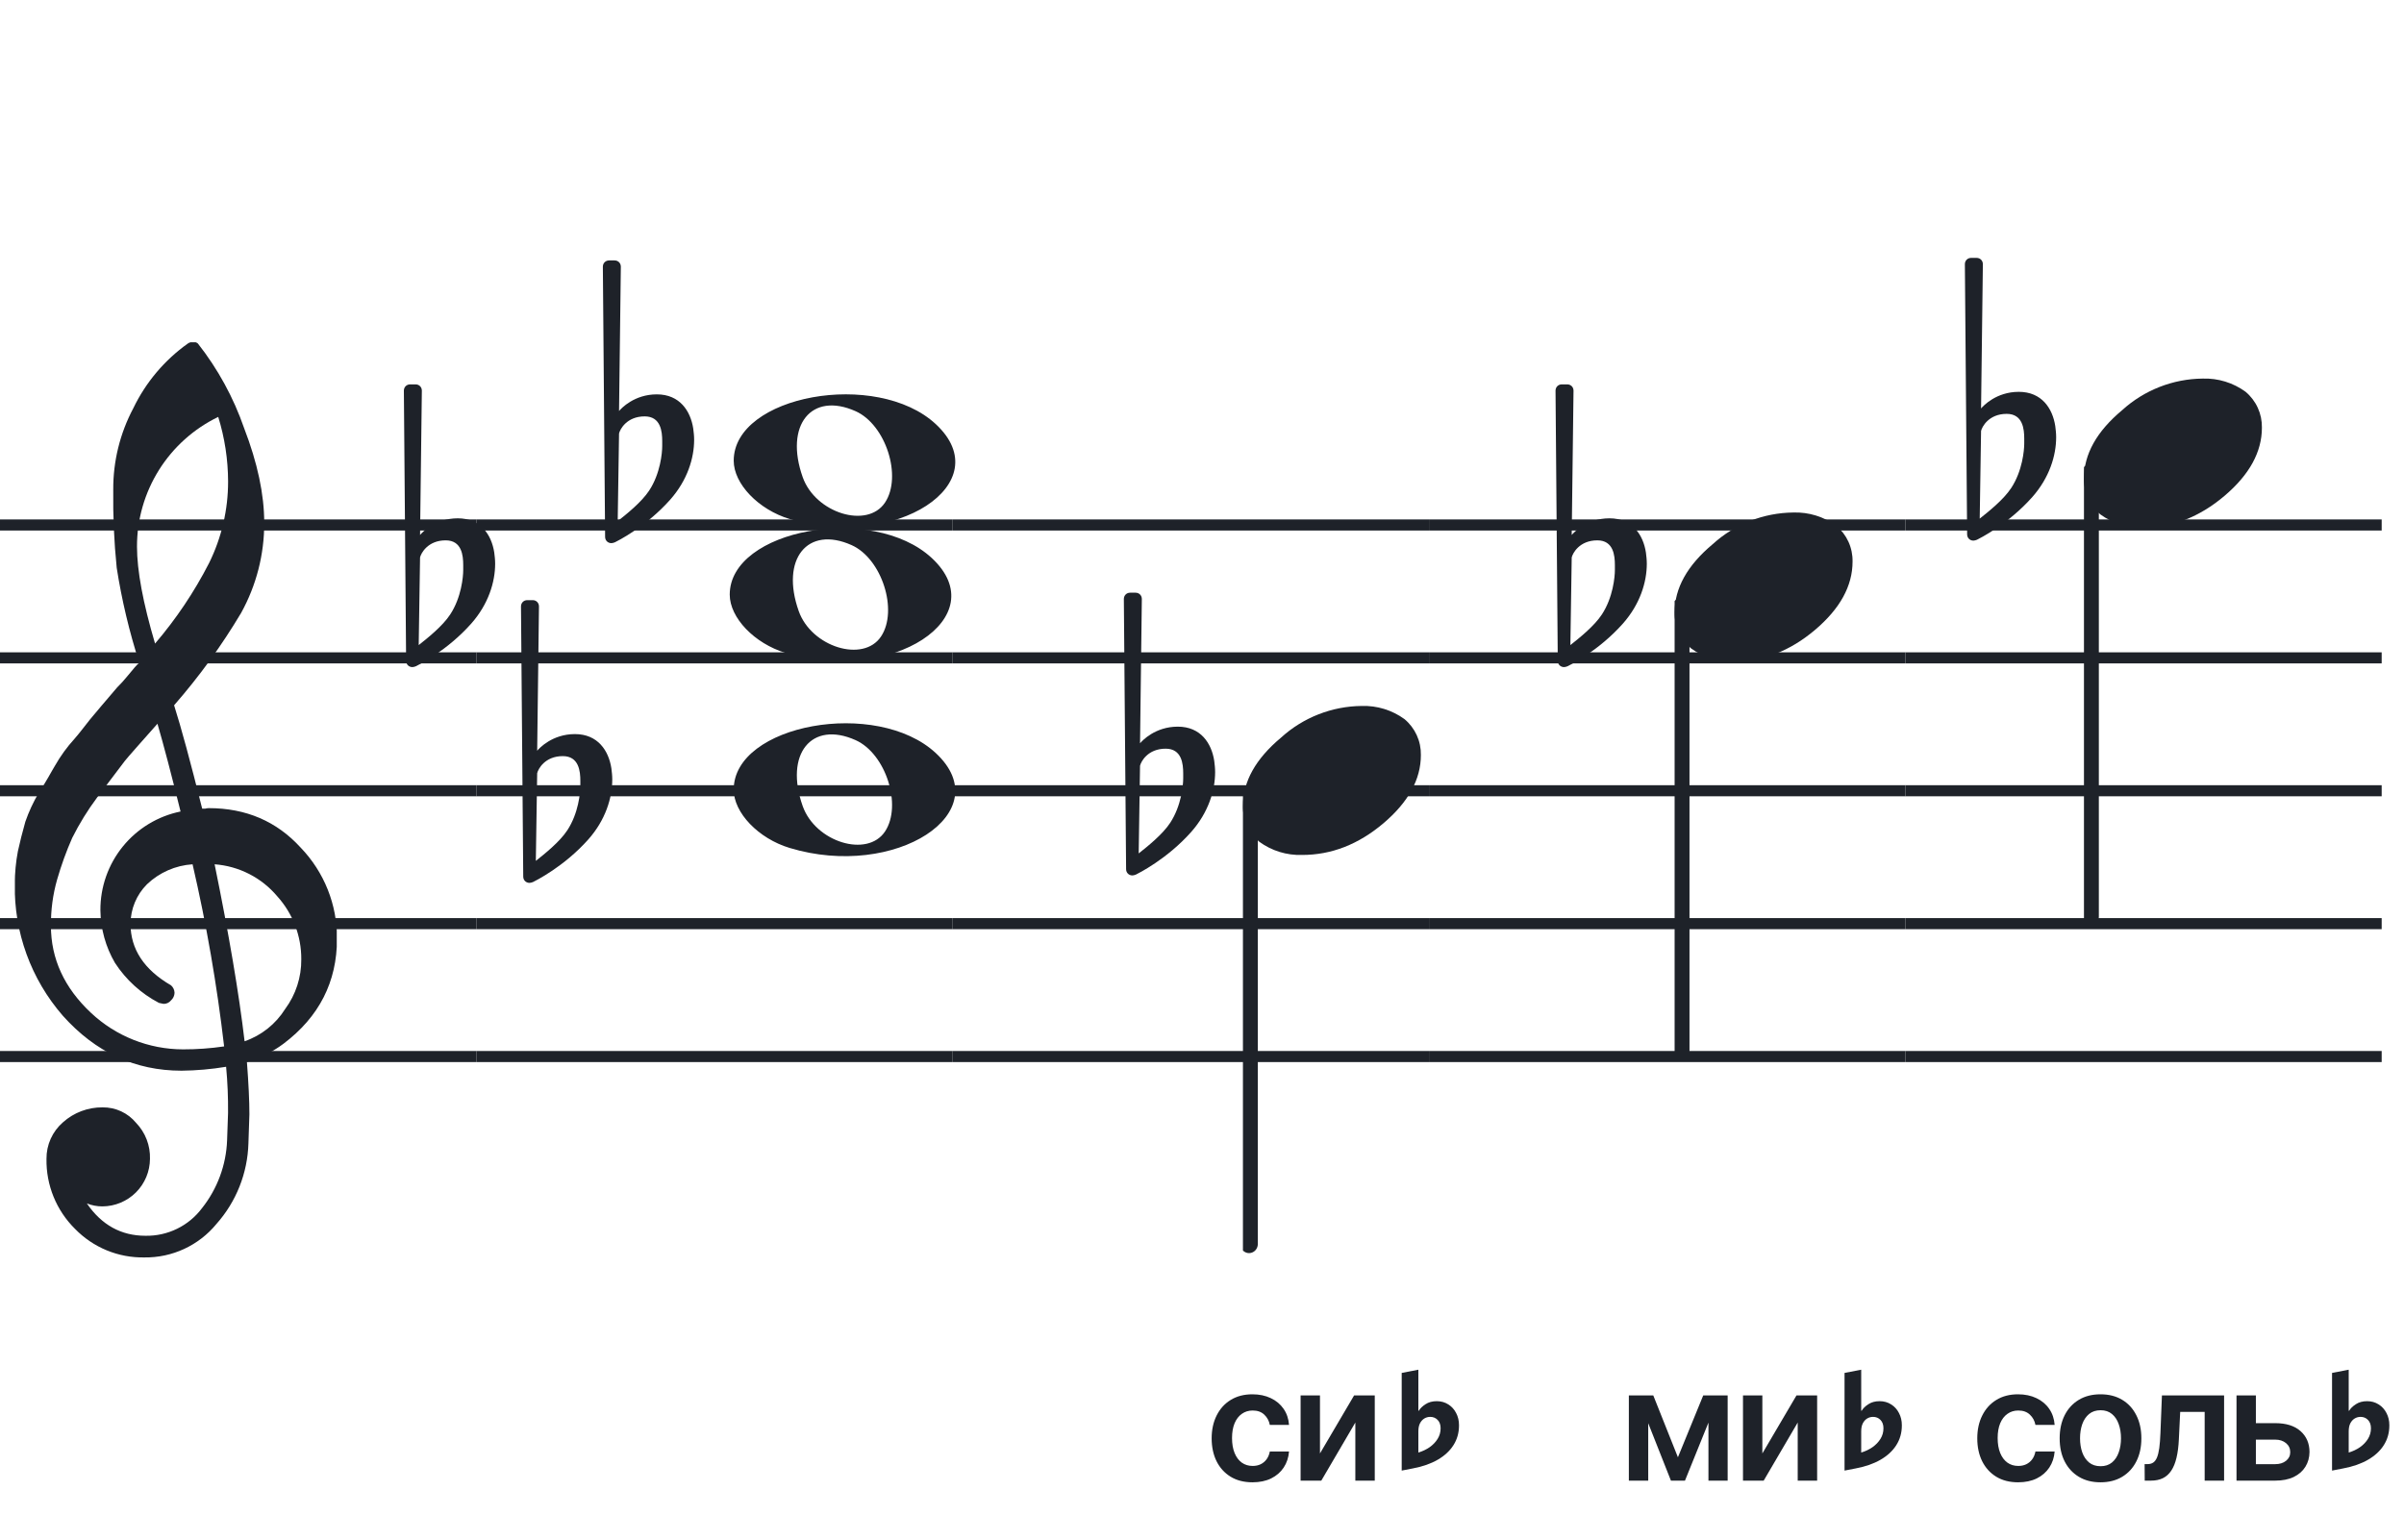 <svg width="323" height="207" viewBox="0 0 323 207" fill="none" xmlns="http://www.w3.org/2000/svg">
<path d="M192 141.255V142.744H128V141.255H192ZM192 124.883H128V123.395H192V124.883ZM192 107.022H128V105.534H192V107.022ZM192 89.162H128V87.674H192V89.162ZM192 71.302H128V69.814H192V71.302Z" fill="#1E2229"/>
<path d="M256 141.255V142.744H192V141.255H256ZM256 124.883H192V123.395H256V124.883ZM256 107.022H192V105.534H256V107.022ZM256 89.162H192V87.674H256V89.162ZM256 71.302H192V69.814H256V71.302Z" fill="#1E2229"/>
<path d="M320 141.255V142.744H256V141.255H320ZM320 124.883H256V123.395H320V124.883ZM320 107.022H256V105.534H320V107.022ZM320 89.162H256V87.674H320V89.162ZM320 71.302H256V69.814H320V71.302Z" fill="#1E2229"/>
<path d="M128 141.255V142.744H64V141.255H128ZM128 124.883H64V123.395H128V124.883ZM128 107.022H64V105.534H128V107.022ZM128 89.162H64V87.674H128V89.162ZM128 71.302H64V69.814H128V71.302Z" fill="#1E2229"/>
<path d="M64 141.255V142.744H0V141.255H64ZM64 124.883H0V123.395H64V124.883ZM64 107.022H0V105.534H64V107.022ZM64 89.162H0V87.674H64V89.162ZM64 71.302H0V69.814H64V71.302Z" fill="#1E2229"/>
<g clip-path="url(#clip0_1363_39609)">
<path d="M27.165 108.683H27.568C27.72 108.641 27.876 108.618 28.034 108.614C33.053 108.614 37.175 110.383 40.399 113.922C43.563 117.21 45.315 121.606 45.278 126.169C45.278 131.962 42.88 136.668 38.084 140.284C36.607 141.384 34.943 142.206 33.174 142.712C33.397 145.608 33.509 147.959 33.509 149.763C33.509 150.123 33.465 151.425 33.378 153.668C33.264 157.674 31.741 161.512 29.077 164.506C27.904 165.934 26.424 167.079 24.747 167.857C23.071 168.635 21.241 169.026 19.393 169C17.661 169.031 15.941 168.707 14.34 168.047C12.738 167.387 11.289 166.406 10.082 165.164C8.839 163.936 7.858 162.469 7.199 160.852C6.54 159.234 6.215 157.5 6.246 155.753C6.236 154.822 6.43 153.9 6.812 153.051C7.195 152.202 7.758 151.447 8.462 150.837C9.922 149.528 11.82 148.813 13.782 148.832C14.641 148.82 15.492 149.001 16.272 149.362C17.052 149.723 17.741 150.255 18.288 150.918C18.905 151.559 19.387 152.317 19.707 153.148C20.027 153.978 20.178 154.864 20.15 155.753C20.141 157.444 19.465 159.063 18.269 160.259C17.073 161.455 15.454 162.131 13.763 162.141C13.047 162.142 12.337 162.008 11.671 161.744C13.653 164.64 16.277 166.089 19.542 166.089C21.015 166.117 22.474 165.794 23.797 165.146C25.121 164.499 26.271 163.545 27.152 162.364C29.207 159.768 30.384 156.585 30.511 153.277C30.598 151.125 30.641 149.894 30.641 149.583C30.662 147.511 30.575 145.439 30.38 143.376C28.4 143.706 26.397 143.882 24.39 143.903C18.158 143.903 12.842 141.441 8.443 136.517C4.163 131.602 1.863 125.273 1.987 118.757C1.994 117.299 2.133 115.845 2.403 114.412C2.668 113.199 3.001 111.877 3.403 110.445C3.874 109.086 4.482 107.778 5.215 106.541C5.582 106.007 5.985 105.337 6.457 104.524C6.929 103.71 7.214 103.183 7.388 102.91C8.127 101.607 9.01 100.391 10.02 99.284C10.374 98.875 10.74 98.428 11.125 97.931C11.51 97.435 11.826 97.037 12.099 96.69C12.373 96.342 12.577 96.131 12.72 95.951C12.863 95.771 13.862 94.585 15.749 92.382C16.212 91.927 16.65 91.446 17.059 90.942C17.481 90.42 17.829 90.017 18.096 89.7C18.363 89.384 18.567 89.197 18.716 89.079C17.372 84.909 16.357 80.64 15.681 76.311C15.326 72.824 15.171 69.319 15.216 65.814C15.195 61.995 16.123 58.23 17.916 54.858C19.585 51.39 22.105 48.4 25.241 46.168C25.44 46.036 25.672 45.963 25.911 45.956C26.155 45.936 26.398 46.011 26.587 46.168C29.277 49.588 31.377 53.434 32.801 57.546C34.601 62.214 35.501 66.453 35.501 70.265C35.515 74.5 34.447 78.669 32.398 82.376C29.776 86.777 26.762 90.932 23.391 94.79C24.326 97.724 25.584 102.355 27.165 108.683ZM32.863 139.949C35.124 139.166 37.05 137.632 38.319 135.604C39.746 133.674 40.504 131.331 40.48 128.931C40.499 125.805 39.348 122.784 37.252 120.464C36.207 119.222 34.924 118.201 33.478 117.462C32.033 116.723 30.454 116.281 28.835 116.162C30.767 125.61 32.11 133.539 32.863 139.949ZM6.842 124.431C6.842 128.863 8.636 132.761 12.223 136.126C15.572 139.273 19.993 141.028 24.589 141.036C26.438 141.039 28.284 140.907 30.113 140.638C29.158 132.407 27.742 124.236 25.874 116.162C23.582 116.312 21.416 117.261 19.753 118.844C18.343 120.254 17.547 122.164 17.537 124.158C17.537 127.568 19.352 130.326 22.981 132.432C23.125 132.558 23.241 132.713 23.322 132.886C23.403 133.059 23.447 133.247 23.453 133.438C23.447 133.629 23.401 133.818 23.32 133.992C23.239 134.166 23.124 134.321 22.981 134.45C22.861 134.601 22.708 134.722 22.534 134.804C22.359 134.886 22.168 134.926 21.975 134.921C21.766 134.889 21.559 134.845 21.355 134.791C18.955 133.535 16.919 131.682 15.445 129.409C14.193 127.263 13.519 124.829 13.49 122.345C13.47 119.227 14.533 116.199 16.497 113.777C18.461 111.356 21.205 109.691 24.26 109.067C23.018 104.043 21.984 100.112 21.156 97.273C20.442 98.086 19.573 99.061 18.561 100.203C17.549 101.345 16.96 102.028 16.786 102.252C15.172 104.362 13.931 106.001 13.062 107.168C11.783 108.879 10.659 110.701 9.703 112.612C8.904 114.426 8.228 116.293 7.68 118.198C7.101 120.22 6.821 122.316 6.848 124.418L6.842 124.431ZM29.313 56.037C26.04 57.622 23.28 60.097 21.351 63.18C19.422 66.262 18.401 69.826 18.406 73.462C18.406 76.685 19.215 81.031 20.833 86.497C23.667 83.187 26.103 79.556 28.09 75.678C29.775 72.267 30.65 68.513 30.647 64.709C30.638 61.764 30.191 58.838 29.319 56.025L29.313 56.037Z" fill="#1E2229"/>
</g>
<path d="M106.096 69.756C101.895 68.484 98.581 65.028 98.581 61.919C98.581 53.119 117.792 49.637 125.726 56.998C134.305 64.959 120.304 74.059 106.096 69.756H106.096ZM118.91 67.546C121.247 64.036 119.013 57.083 114.964 55.268C109.019 52.603 105.375 57.145 107.851 64.133C109.564 68.967 116.532 71.117 118.91 67.546Z" fill="#1E2229"/>
<path d="M106.095 113.965C101.894 112.693 98.58 109.237 98.58 106.128C98.58 97.328 117.791 93.846 125.725 101.207C134.304 109.168 120.303 118.268 106.095 113.965H106.095ZM118.909 111.755C121.246 108.245 119.012 101.292 114.963 99.477C109.018 96.812 105.374 101.354 107.85 108.342C109.563 113.176 116.531 115.326 118.909 111.755Z" fill="#1E2229"/>
<path d="M105.561 87.756C101.361 86.484 98.046 83.028 98.046 79.919C98.046 71.119 117.257 67.637 125.191 74.998C133.77 82.959 119.769 92.058 105.561 87.756H105.561ZM118.375 85.545C120.712 82.036 118.477 75.083 114.429 73.268C108.484 70.603 104.84 75.144 107.316 82.133C109.029 86.966 115.997 89.116 118.375 85.545Z" fill="#1E2229"/>
<g clip-path="url(#clip1_1363_39609)">
<path fill-rule="evenodd" clip-rule="evenodd" d="M168.227 106.495C168.458 106.586 168.656 106.751 168.794 106.967C168.933 107.183 169.005 107.44 169 107.701V167.149C169.007 167.377 168.953 167.602 168.845 167.799C168.738 167.997 168.58 168.158 168.391 168.265C168.209 168.37 168.005 168.423 167.798 168.419C167.592 168.415 167.389 168.353 167.212 168.241C167.034 168.128 166.887 167.968 166.785 167.777C166.682 167.585 166.629 167.369 166.629 167.149V107.667C166.632 107.465 166.681 107.266 166.77 107.088C166.86 106.91 166.988 106.757 167.145 106.643C167.301 106.528 167.481 106.455 167.669 106.429C167.857 106.404 168.049 106.426 168.227 106.495Z" fill="#1E2229"/>
<path d="M182.963 94.882C185.021 94.816 187.043 95.438 188.707 96.65C189.412 97.239 189.976 97.978 190.357 98.814C190.738 99.649 190.926 100.56 190.908 101.478C190.908 104.749 189.231 107.805 185.878 110.648C182.524 113.491 178.88 114.91 174.945 114.906C172.887 114.973 170.865 114.35 169.201 113.137C168.496 112.549 167.932 111.81 167.551 110.974C167.17 110.138 166.981 109.228 167 108.31C167 105.048 168.705 101.991 172.116 99.139C175.084 96.434 178.947 94.918 182.963 94.882Z" fill="#1E2229"/>
</g>
<g clip-path="url(#clip2_1363_39609)">
<path fill-rule="evenodd" clip-rule="evenodd" d="M226.227 80.495C226.458 80.586 226.656 80.751 226.794 80.967C226.933 81.183 227.005 81.44 227 81.701V141.149C227.007 141.377 226.953 141.602 226.845 141.799C226.738 141.997 226.58 142.158 226.391 142.265C226.209 142.37 226.005 142.423 225.798 142.419C225.592 142.415 225.389 142.353 225.212 142.241C225.034 142.128 224.887 141.968 224.785 141.777C224.682 141.585 224.629 141.369 224.629 141.149V81.667C224.632 81.465 224.681 81.266 224.77 81.088C224.86 80.91 224.988 80.757 225.145 80.643C225.301 80.528 225.481 80.455 225.669 80.429C225.857 80.403 226.049 80.426 226.227 80.495Z" fill="#1E2229"/>
<path d="M240.963 68.882C243.021 68.816 245.043 69.438 246.707 70.65C247.412 71.239 247.976 71.978 248.357 72.814C248.738 73.649 248.926 74.56 248.908 75.478C248.908 78.749 247.231 81.805 243.878 84.648C240.524 87.491 236.88 88.91 232.945 88.906C230.887 88.973 228.865 88.35 227.201 87.137C226.496 86.549 225.932 85.81 225.551 84.974C225.17 84.138 224.981 83.228 225 82.31C225 79.048 226.705 75.991 230.116 73.139C233.084 70.434 236.947 68.918 240.963 68.882Z" fill="#1E2229"/>
</g>
<g clip-path="url(#clip3_1363_39609)">
<path fill-rule="evenodd" clip-rule="evenodd" d="M281.227 62.495C281.458 62.586 281.656 62.751 281.794 62.967C281.933 63.183 282.005 63.44 282 63.701V123.149C282.007 123.377 281.953 123.602 281.845 123.799C281.738 123.997 281.58 124.158 281.391 124.265C281.209 124.37 281.005 124.423 280.798 124.419C280.592 124.415 280.389 124.353 280.212 124.241C280.034 124.128 279.887 123.968 279.785 123.777C279.682 123.585 279.629 123.369 279.629 123.149V63.667C279.632 63.465 279.681 63.266 279.77 63.088C279.86 62.91 279.988 62.757 280.145 62.643C280.301 62.528 280.481 62.455 280.669 62.429C280.857 62.404 281.049 62.426 281.227 62.495Z" fill="#1E2229"/>
<path d="M295.963 50.882C298.021 50.816 300.043 51.438 301.707 52.65C302.412 53.239 302.976 53.978 303.357 54.814C303.738 55.649 303.926 56.56 303.908 57.478C303.908 60.748 302.231 63.805 298.878 66.648C295.524 69.491 291.88 70.91 287.945 70.906C285.887 70.973 283.865 70.35 282.201 69.137C281.496 68.549 280.932 67.81 280.551 66.974C280.17 66.138 279.981 65.228 280 64.31C280 61.048 281.705 57.991 285.116 55.139C288.084 52.434 291.947 50.918 295.963 50.882Z" fill="#1E2229"/>
</g>
<path d="M93.143 57.595C92.781 55.239 91.331 53.003 88.25 53.003C85.229 53.003 83.477 54.876 83.175 55.239L83.416 35.846C83.416 35.362 83.054 35 82.571 35H81.846C81.362 35 81 35.362 81 35.846L81.302 72.154C81.302 72.638 81.665 73 82.148 73C82.269 73 82.51 72.94 82.631 72.879C82.873 72.758 86.8 70.825 90.062 67.14C92.358 64.542 93.264 61.582 93.264 59.105C93.264 58.561 93.204 58.078 93.143 57.595ZM88.975 59.951C88.975 60.857 88.733 63.636 87.223 65.932C86.195 67.502 84.141 69.133 82.994 70.04L83.175 58.259C83.296 57.715 84.202 55.963 86.618 55.963C88.793 55.963 88.975 58.017 88.975 59.286V59.951Z" fill="#1E2229"/>
<path d="M221.143 74.255C220.781 71.899 219.331 69.663 216.25 69.663C213.229 69.663 211.477 71.536 211.175 71.899L211.417 52.506C211.417 52.023 211.054 51.66 210.571 51.66H209.846C209.362 51.66 209 52.023 209 52.506L209.302 88.814C209.302 89.298 209.665 89.66 210.148 89.66C210.269 89.66 210.51 89.6 210.631 89.539C210.873 89.418 214.8 87.485 218.062 83.8C220.358 81.202 221.264 78.242 221.264 75.765C221.264 75.221 221.203 74.738 221.143 74.255ZM216.975 76.611C216.975 77.517 216.733 80.296 215.223 82.592C214.196 84.162 212.141 85.794 210.994 86.7L211.175 74.919C211.296 74.376 212.202 72.624 214.618 72.624C216.793 72.624 216.975 74.678 216.975 75.946V76.611Z" fill="#1E2229"/>
<path d="M276.143 57.255C275.781 54.899 274.331 52.663 271.25 52.663C268.229 52.663 266.477 54.536 266.175 54.899L266.417 35.506C266.417 35.023 266.054 34.66 265.571 34.66H264.846C264.362 34.66 264 35.023 264 35.506L264.302 71.814C264.302 72.298 264.665 72.66 265.148 72.66C265.269 72.66 265.51 72.6 265.631 72.539C265.873 72.418 269.8 70.485 273.062 66.8C275.358 64.202 276.264 61.242 276.264 58.765C276.264 58.221 276.203 57.738 276.143 57.255ZM271.975 59.611C271.975 60.517 271.733 63.296 270.223 65.592C269.196 67.162 267.141 68.794 265.994 69.7L266.175 57.919C266.296 57.376 267.202 55.624 269.618 55.624C271.793 55.624 271.975 57.678 271.975 58.946V59.611Z" fill="#1E2229"/>
<path d="M66.407 74.255C66.044 71.899 64.594 69.663 61.513 69.663C58.493 69.663 56.741 71.536 56.439 71.899L56.68 52.506C56.68 52.023 56.318 51.66 55.834 51.66H55.109C54.626 51.66 54.264 52.023 54.264 52.506L54.566 88.814C54.566 89.298 54.928 89.66 55.411 89.66C55.532 89.66 55.774 89.6 55.895 89.539C56.136 89.418 60.063 87.485 63.326 83.8C65.621 81.202 66.528 78.242 66.528 75.765C66.528 75.221 66.467 74.738 66.407 74.255ZM62.238 76.611C62.238 77.517 61.997 80.296 60.486 82.592C59.459 84.162 57.405 85.794 56.257 86.7L56.439 74.919C56.559 74.376 57.466 72.624 59.882 72.624C62.057 72.624 62.238 74.678 62.238 75.946V76.611Z" fill="#1E2229"/>
<path d="M163.143 102.255C162.781 99.899 161.331 97.663 158.25 97.663C155.229 97.663 153.477 99.536 153.175 99.899L153.417 80.506C153.417 80.023 153.054 79.66 152.571 79.66H151.846C151.362 79.66 151 80.023 151 80.506L151.302 116.814C151.302 117.298 151.665 117.66 152.148 117.66C152.269 117.66 152.51 117.6 152.631 117.539C152.873 117.419 156.8 115.485 160.062 111.8C162.358 109.202 163.264 106.242 163.264 103.765C163.264 103.221 163.203 102.738 163.143 102.255ZM158.975 104.611C158.975 105.517 158.733 108.296 157.223 110.592C156.196 112.163 154.141 113.794 152.994 114.7L153.175 102.919C153.296 102.376 154.202 100.624 156.618 100.624C158.793 100.624 158.975 102.678 158.975 103.946V104.611Z" fill="#1E2229"/>
<path d="M82.143 103.255C81.781 100.899 80.331 98.663 77.25 98.663C74.229 98.663 72.477 100.536 72.175 100.899L72.416 81.506C72.416 81.023 72.054 80.66 71.571 80.66H70.846C70.362 80.66 70 81.023 70 81.506L70.302 117.814C70.302 118.298 70.665 118.66 71.148 118.66C71.269 118.66 71.51 118.6 71.631 118.539C71.873 118.419 75.8 116.485 79.062 112.8C81.358 110.202 82.264 107.242 82.264 104.765C82.264 104.221 82.204 103.738 82.143 103.255ZM77.975 105.611C77.975 106.517 77.733 109.296 76.223 111.592C75.195 113.163 73.141 114.794 71.994 115.7L72.175 103.919C72.296 103.376 73.202 101.624 75.618 101.624C77.793 101.624 77.975 103.678 77.975 104.946V105.611Z" fill="#1E2229"/>
<path d="M168.287 199.224C167.143 199.224 166.161 198.973 165.341 198.471C164.526 197.968 163.897 197.275 163.454 196.39C163.017 195.5 162.798 194.476 162.798 193.317C162.798 192.154 163.022 191.127 163.469 190.238C163.917 189.343 164.548 188.647 165.363 188.15C166.184 187.647 167.153 187.396 168.272 187.396C169.201 187.396 170.024 187.568 170.74 187.911C171.461 188.249 172.035 188.729 172.463 189.35C172.89 189.967 173.134 190.687 173.193 191.513H170.613C170.509 190.961 170.26 190.501 169.868 190.133C169.48 189.76 168.96 189.574 168.309 189.574C167.757 189.574 167.272 189.723 166.855 190.021C166.437 190.315 166.111 190.737 165.878 191.289C165.649 191.841 165.535 192.502 165.535 193.273C165.535 194.053 165.649 194.724 165.878 195.286C166.106 195.843 166.427 196.273 166.84 196.576C167.257 196.875 167.747 197.024 168.309 197.024C168.707 197.024 169.062 196.949 169.375 196.8C169.693 196.646 169.959 196.425 170.173 196.136C170.387 195.848 170.534 195.498 170.613 195.085H173.193C173.129 195.895 172.89 196.614 172.478 197.24C172.065 197.862 171.503 198.349 170.792 198.702C170.081 199.05 169.246 199.224 168.287 199.224ZM177.351 195.346L181.938 187.545H184.712V199H182.102V191.192L177.53 199H174.749V187.545H177.351V195.346Z" fill="#1E2229"/>
<path d="M188.332 197.648V184.523L190.57 184.09V189.609H190.629C190.816 189.289 191.117 188.996 191.531 188.73C191.945 188.457 192.449 188.32 193.043 188.32C193.621 188.32 194.137 188.465 194.59 188.754C195.043 189.035 195.395 189.422 195.645 189.914C195.902 190.398 196.031 190.945 196.031 191.555V191.578C196.031 192.57 195.781 193.457 195.281 194.238C194.789 195.012 194.082 195.664 193.16 196.195C192.238 196.727 191.133 197.113 189.844 197.355L188.332 197.648ZM190.57 195.223C191.125 195.059 191.629 194.82 192.082 194.508C192.535 194.188 192.895 193.812 193.16 193.383C193.426 192.953 193.559 192.484 193.559 191.977V191.953C193.559 191.484 193.426 191.113 193.16 190.84C192.895 190.566 192.562 190.43 192.164 190.43C191.875 190.43 191.609 190.504 191.367 190.652C191.125 190.801 190.93 191.02 190.781 191.309C190.641 191.59 190.57 191.949 190.57 192.387V195.223Z" fill="#1E2229"/>
<path d="M271.154 199.224C270.011 199.224 269.029 198.973 268.209 198.471C267.393 197.968 266.764 197.275 266.322 196.39C265.884 195.5 265.666 194.476 265.666 193.317C265.666 192.154 265.889 191.127 266.337 190.238C266.784 189.343 267.416 188.647 268.231 188.15C269.051 187.647 270.021 187.396 271.139 187.396C272.069 187.396 272.892 187.568 273.608 187.911C274.329 188.249 274.903 188.729 275.33 189.35C275.758 189.967 276.002 190.687 276.061 191.513H273.481C273.377 190.961 273.128 190.501 272.735 190.133C272.348 189.76 271.828 189.574 271.177 189.574C270.625 189.574 270.14 189.723 269.723 190.021C269.305 190.315 268.979 190.737 268.746 191.289C268.517 191.841 268.403 192.502 268.403 193.273C268.403 194.053 268.517 194.724 268.746 195.286C268.974 195.843 269.295 196.273 269.708 196.576C270.125 196.875 270.615 197.024 271.177 197.024C271.574 197.024 271.93 196.949 272.243 196.8C272.561 196.646 272.827 196.425 273.041 196.136C273.255 195.848 273.401 195.498 273.481 195.085H276.061C275.997 195.895 275.758 196.614 275.345 197.24C274.933 197.862 274.371 198.349 273.66 198.702C272.949 199.05 272.114 199.224 271.154 199.224ZM282.224 199.224C281.106 199.224 280.136 198.978 279.316 198.485C278.496 197.993 277.859 197.305 277.407 196.42C276.96 195.535 276.736 194.501 276.736 193.317C276.736 192.134 276.96 191.098 277.407 190.208C277.859 189.318 278.496 188.627 279.316 188.135C280.136 187.642 281.106 187.396 282.224 187.396C283.343 187.396 284.313 187.642 285.133 188.135C285.953 188.627 286.587 189.318 287.034 190.208C287.487 191.098 287.713 192.134 287.713 193.317C287.713 194.501 287.487 195.535 287.034 196.42C286.587 197.305 285.953 197.993 285.133 198.485C284.313 198.978 283.343 199.224 282.224 199.224ZM282.239 197.061C282.846 197.061 283.353 196.895 283.761 196.561C284.168 196.223 284.472 195.771 284.67 195.204C284.874 194.637 284.976 194.006 284.976 193.31C284.976 192.609 284.874 191.975 284.67 191.408C284.472 190.837 284.168 190.382 283.761 190.044C283.353 189.706 282.846 189.537 282.239 189.537C281.618 189.537 281.101 189.706 280.688 190.044C280.281 190.382 279.975 190.837 279.771 191.408C279.572 191.975 279.473 192.609 279.473 193.31C279.473 194.006 279.572 194.637 279.771 195.204C279.975 195.771 280.281 196.223 280.688 196.561C281.101 196.895 281.618 197.061 282.239 197.061ZM288.164 199L288.149 196.778H288.544C288.842 196.778 289.094 196.711 289.297 196.576C289.501 196.442 289.67 196.218 289.805 195.905C289.939 195.587 290.043 195.159 290.118 194.623C290.192 194.086 290.244 193.417 290.274 192.616L290.476 187.545H298.828V199H296.218V189.76H292.929L292.75 193.452C292.705 194.406 292.599 195.234 292.43 195.935C292.265 196.631 292.032 197.205 291.729 197.658C291.43 198.11 291.055 198.448 290.602 198.672C290.15 198.891 289.616 199 288.999 199H288.164ZM302.323 191.274H305.701C307.163 191.274 308.294 191.63 309.095 192.341C309.895 193.051 310.298 193.984 310.303 195.137C310.298 195.888 310.114 196.554 309.751 197.136C309.393 197.717 308.871 198.175 308.185 198.508C307.504 198.836 306.676 199 305.701 199H300.496V187.545H303.099V196.785H305.701C306.288 196.785 306.77 196.636 307.148 196.338C307.526 196.034 307.715 195.647 307.715 195.174C307.715 194.677 307.526 194.272 307.148 193.959C306.77 193.646 306.288 193.489 305.701 193.489H302.323V191.274Z" fill="#1E2229"/>
<path d="M313.332 197.648V184.523L315.57 184.09V189.609H315.629C315.816 189.289 316.117 188.996 316.531 188.73C316.945 188.457 317.449 188.32 318.043 188.32C318.621 188.32 319.137 188.465 319.59 188.754C320.043 189.035 320.395 189.422 320.645 189.914C320.902 190.398 321.031 190.945 321.031 191.555V191.578C321.031 192.57 320.781 193.457 320.281 194.238C319.789 195.012 319.082 195.664 318.16 196.195C317.238 196.727 316.133 197.113 314.844 197.355L313.332 197.648ZM315.57 195.223C316.125 195.059 316.629 194.82 317.082 194.508C317.535 194.188 317.895 193.812 318.16 193.383C318.426 192.953 318.559 192.484 318.559 191.977V191.953C318.559 191.484 318.426 191.113 318.16 190.84C317.895 190.566 317.562 190.43 317.164 190.43C316.875 190.43 316.609 190.504 316.367 190.652C316.125 190.801 315.93 191.02 315.781 191.309C315.641 191.59 315.57 191.949 315.57 192.387V195.223Z" fill="#1E2229"/>
<path d="M225.444 195.86L228.845 187.545H231.023L226.392 199H224.505L219.978 187.545H222.133L225.444 195.86ZM221.455 187.545V199H218.852V187.545H221.455ZM229.546 199V187.545H232.126V199H229.546ZM236.789 195.346L241.376 187.545H244.15V199H241.54V191.192L236.968 199H234.187V187.545H236.789V195.346Z" fill="#1E2229"/>
<path d="M247.832 197.648V184.523L250.07 184.09V189.609H250.129C250.316 189.289 250.617 188.996 251.031 188.73C251.445 188.457 251.949 188.32 252.543 188.32C253.121 188.32 253.637 188.465 254.09 188.754C254.543 189.035 254.895 189.422 255.145 189.914C255.402 190.398 255.531 190.945 255.531 191.555V191.578C255.531 192.57 255.281 193.457 254.781 194.238C254.289 195.012 253.582 195.664 252.66 196.195C251.738 196.727 250.633 197.113 249.344 197.355L247.832 197.648ZM250.07 195.223C250.625 195.059 251.129 194.82 251.582 194.508C252.035 194.188 252.395 193.812 252.66 193.383C252.926 192.953 253.059 192.484 253.059 191.977V191.953C253.059 191.484 252.926 191.113 252.66 190.84C252.395 190.566 252.062 190.43 251.664 190.43C251.375 190.43 251.109 190.504 250.867 190.652C250.625 190.801 250.43 191.02 250.281 191.309C250.141 191.59 250.07 191.949 250.07 192.387V195.223Z" fill="#1E2229"/>
<defs>
<clipPath id="clip0_1363_39609">
<rect width="43.247" height="123" fill="white" transform="translate(2 46)"/>
</clipPath>
<clipPath id="clip1_1363_39609">
<rect width="24" height="125.46" fill="white" transform="translate(167 44.419)"/>
</clipPath>
<clipPath id="clip2_1363_39609">
<rect width="24" height="125.46" fill="white" transform="translate(225 18.419)"/>
</clipPath>
<clipPath id="clip3_1363_39609">
<rect width="24" height="125.46" fill="white" transform="translate(280 0.419)"/>
</clipPath>
</defs>
</svg>
